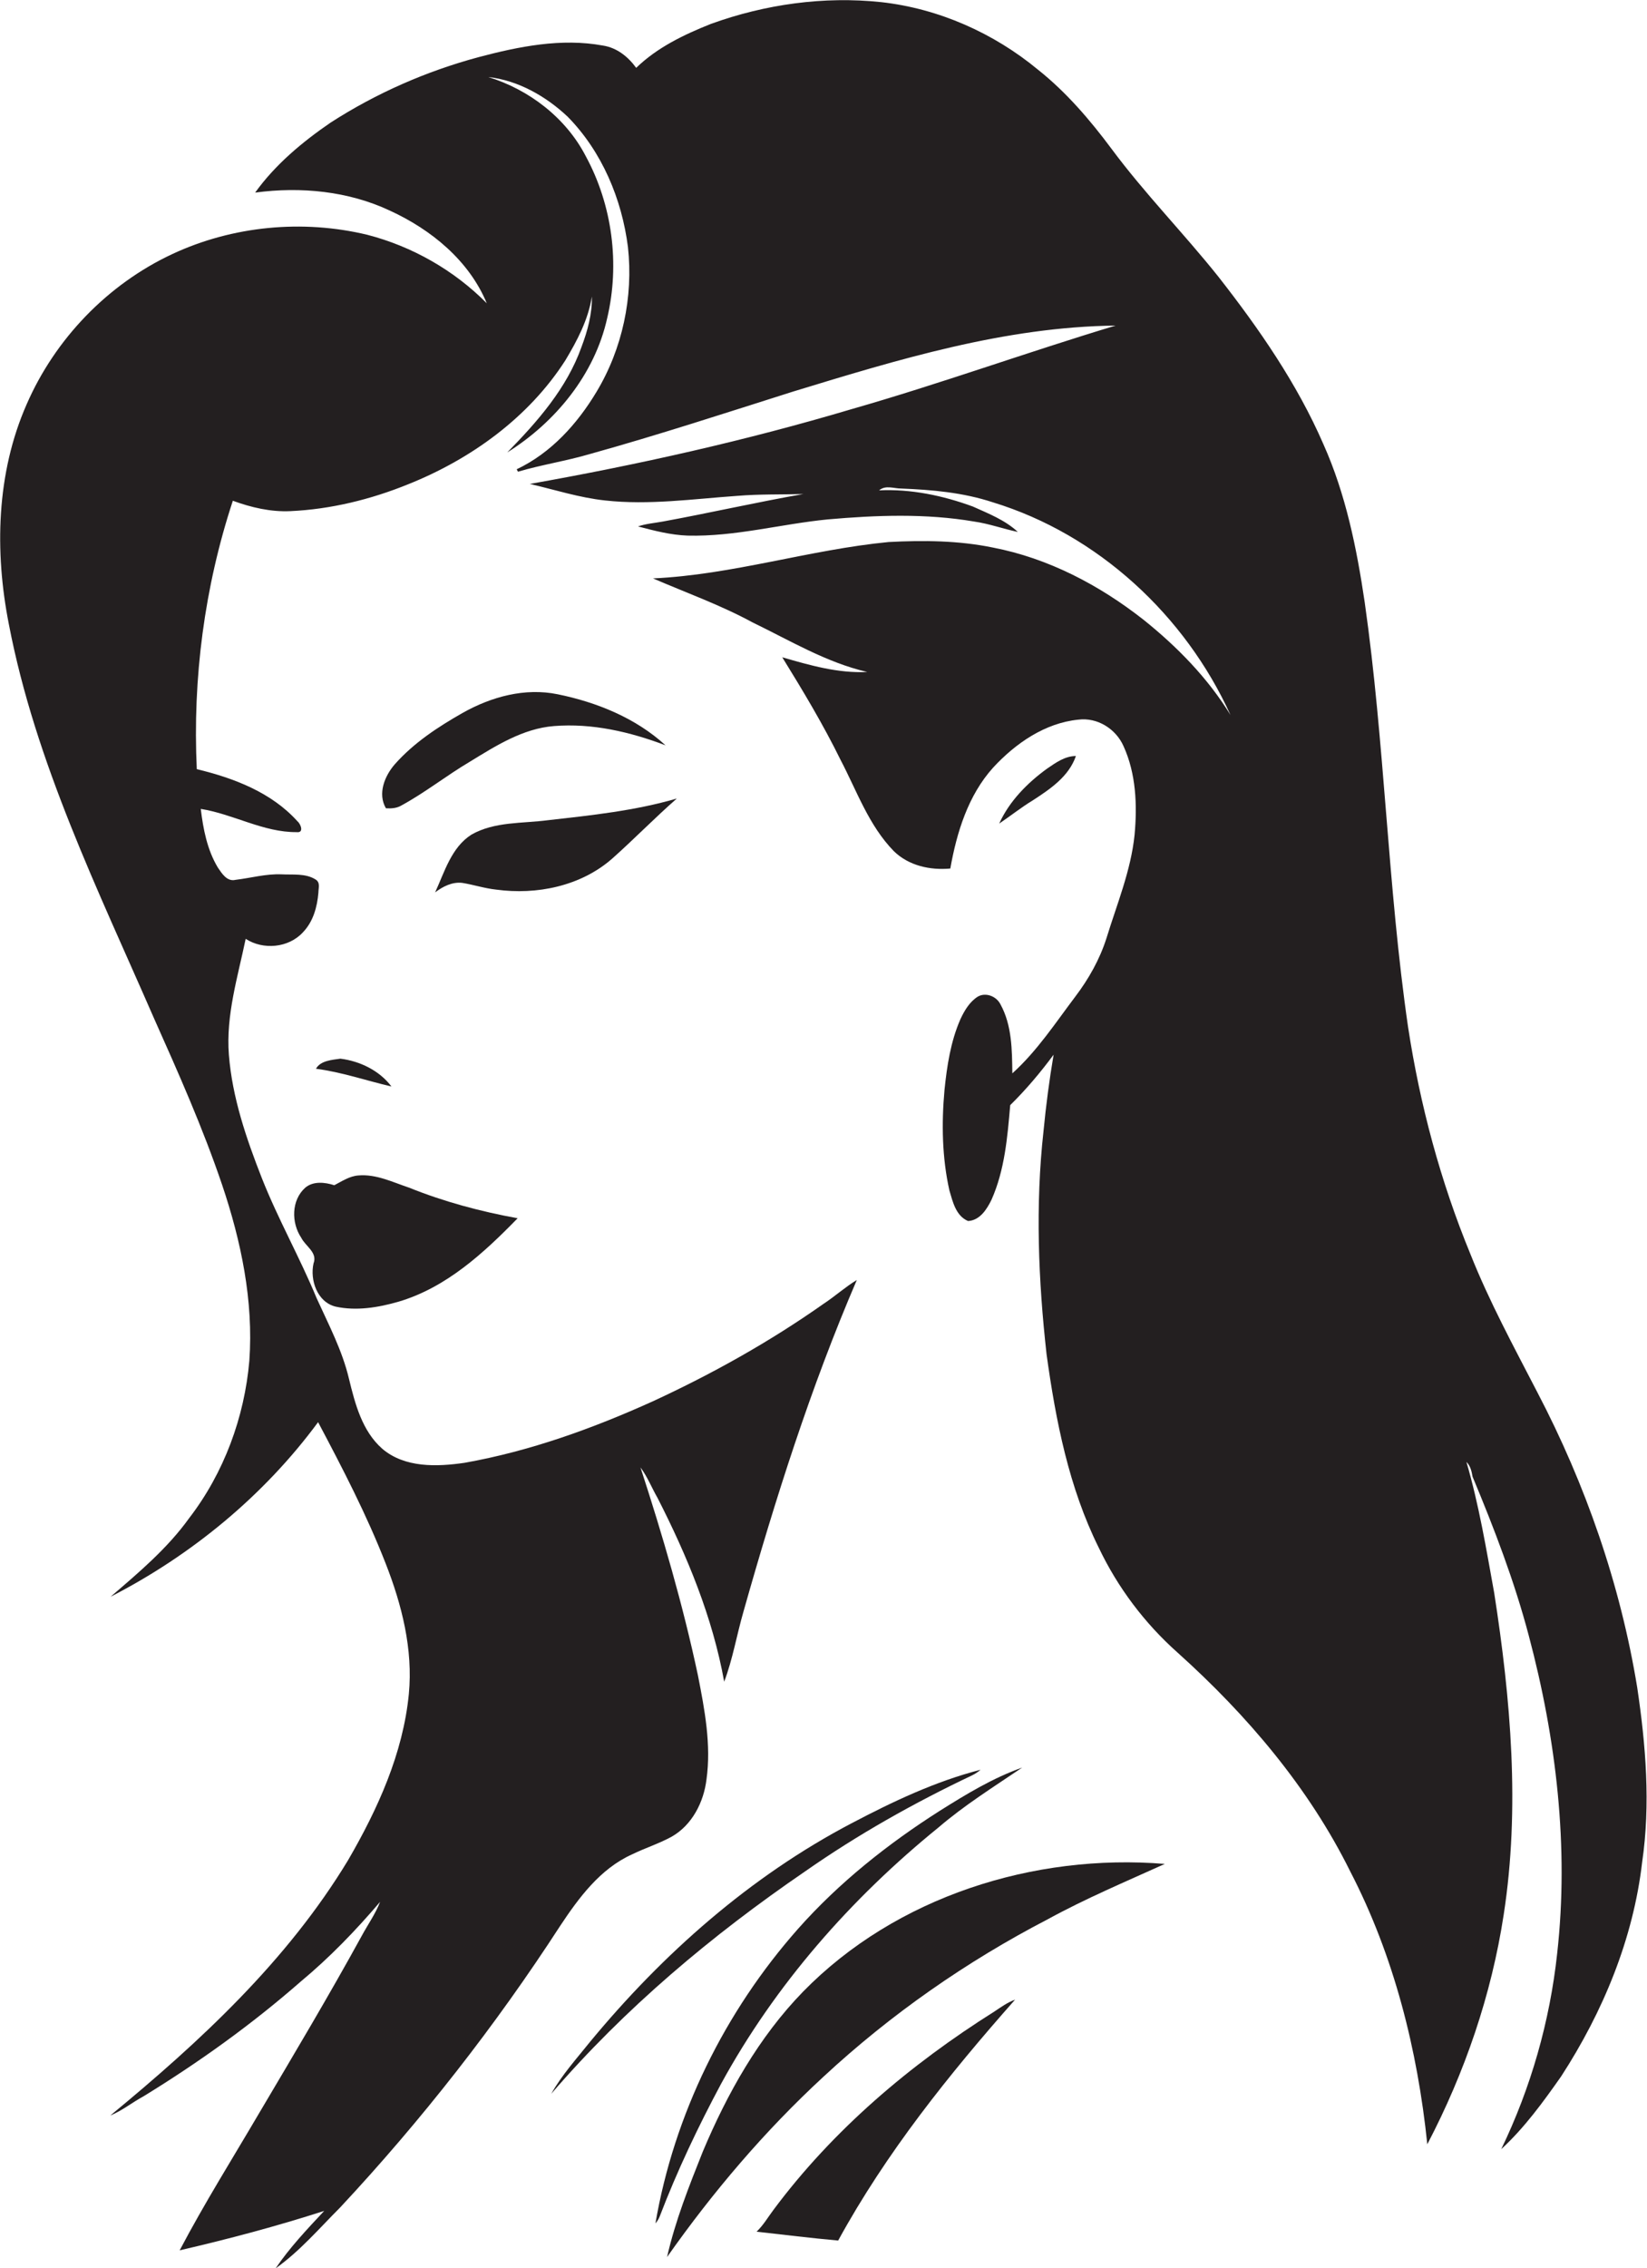 <?xml version="1.0" encoding="utf-8"?>
<!-- Generator: Adobe Illustrator 19.2.0, SVG Export Plug-In . SVG Version: 6.00 Build 0)  -->
<svg version="1.1" id="Layer_1" xmlns="http://www.w3.org/2000/svg" xmlns:xlink="http://www.w3.org/1999/xlink" x="0px" y="0px"
	 viewBox="0 0 539 741.9" enable-background="new 0 0 539 741.9" xml:space="preserve">
<g>
	<path fill="#231F20" d="M535.8,552c-5.5-33.7-16.9-66.4-32.7-96.6c-7.7-14.9-15.7-29.6-21.9-45.2c-9.8-23.8-16.5-48.8-20.4-74.3
		c-6.7-46.1-7.6-92.8-14.2-139c-2.6-17.6-6.2-35.3-13.5-51.6c-8.6-19.8-21-37.7-34.3-54.7c-11.4-14.3-24.2-27.3-35.1-42
		c-7-9.4-14.8-18.5-24-25.8c-14.5-12-32.5-20-51.3-22.1c-18.8-2-38,0.7-55.7,7.1c-8.8,3.5-17.6,7.7-24.5,14.4
		c-2.6-3.6-6.3-6.6-10.9-7.3c-13.6-2.5-27.5,0.3-40.7,3.8c-17.1,4.6-33.5,11.8-48.4,21.4C99,46.4,90.1,53.8,83.5,63
		c14.9-2,30.5-0.5,44.1,5.9c13.5,6.2,25.9,16.3,31.7,30.3c-10.7-10.8-24.4-18.6-39.1-22.4c-21.2-5.1-44.1-2.9-63.8,6.3
		C35.2,93,18,110.9,8.7,132.3c-9.9,22.5-10.5,48.1-5.8,71.9c8.7,45.3,29.2,86.9,47.5,128.9c8,17.9,16,35.9,22.3,54.5
		c6.2,18.4,10.3,37.9,8.9,57.5c-1.6,18.5-8.3,36.7-19.7,51.5c-7.1,9.9-16.5,17.8-25.7,25.7c26.5-13.6,50.2-33.1,67.9-57.1
		c8,15.1,15.9,30.3,22.1,46.2c5.3,13.5,9,28.1,7.6,42.7c-1.9,19.5-10.2,37.7-19.9,54.4c-19.9,32.9-48.4,59.3-77.8,83.5
		c3.9-1.6,7.2-4.3,10.9-6.3c18.1-11.1,35.4-23.5,51.4-37.5c9.5-7.9,18-16.7,26-26.1c-1.5,3.9-4,7.4-6,11.1
		c-10.7,19.5-22.1,38.6-33.4,57.7c-8.8,15-18.1,29.8-26.2,45.2c16-3.7,31.8-7.9,47.3-12.9c-5.6,6-11.3,12-15.9,18.8
		c7.9-5.6,14.3-13.1,21.1-19.9c26.6-28.5,50.8-59.4,72-92.1c6.1-9.2,13.1-18.7,23.5-23.4c4.3-2.1,8.8-3.5,13-5.8
		c6.7-3.8,10.5-11.3,11.4-18.7c1.6-11.4-0.6-22.9-2.8-34.1c-4.9-23-11.5-45.6-18.8-68c2.3,3.1,3.7,6.7,5.6,10
		c9.7,19,18,39,21.8,60.1c2.8-7.4,4.1-15.3,6.3-22.9c10.4-36.8,22-73.4,37.1-108.5c-3.8,2.3-7.1,5.3-10.9,7.8
		c-17.6,12.4-36.4,22.9-55.9,31.9c-19.7,8.9-40.2,16.3-61.6,20.1c-9,1.3-19.5,1.7-26.9-4.6c-6.6-5.8-8.9-14.7-10.9-22.9
		c-2.2-9.3-6.7-17.8-10.6-26.4c-5.5-13.3-12.6-25.8-17.9-39.2c-5.1-13-9.7-26.4-10.8-40.4c-1-12.9,2.9-25.4,5.5-37.9
		c5.7,3.7,14,3,18.7-2.1c3.4-3.5,4.7-8.3,5.1-13c0-1.5,0.7-3.3-0.9-4.3c-3.3-2.1-7.5-1.5-11.2-1.7c-5.1-0.2-10,1.2-15,1.8
		c-2.8,0.7-4.5-2.1-5.8-4c-3.5-5.8-4.8-12.6-5.6-19.2c10.7,1.7,20.5,7.7,31.4,7.6c2.5,0.3,1.3-2.7,0.2-3.6
		c-8.5-9.4-20.8-14.1-32.9-17c-1.4-29.6,2.5-59.6,11.8-87.8c6,2.2,12.4,3.7,18.8,3.4c13.2-0.6,26.3-3.8,38.6-8.8
		c20.5-8.2,39.4-21.8,51.4-40.5c3.9-6.5,7.5-13.3,8.7-20.9c0.1,5.7-1.4,11.2-3.4,16.5c-4.8,13.5-14.4,24.4-24.3,34.5
		c15.8-9.9,28.6-25.5,32.7-43.9c4.2-17.7,1.7-37-7-53c-6.5-12.6-18.6-21.8-31.9-25.9c9.8,1.1,18.9,6.3,26,13
		c11.2,11.4,17.7,26.9,19.7,42.6c1.8,16.3-1.8,33.3-10.3,47.4c-6.3,10.5-14.9,20-26.1,25.3c0.1,0.2,0.3,0.6,0.4,0.8
		c7.8-2.3,15.8-3.5,23.6-5.8c22.3-6.2,44.3-13.4,66.4-20.4c34.4-10.5,69.4-21.2,105.6-21.6c-28.9,8.7-57.3,19-86.3,27.3
		c-34.6,10.3-69.9,18.2-105.4,24.5c8.2,1.9,16.2,4.5,24.6,5.4c14.4,1.6,28.9-0.5,43.3-1.5c7.2-0.6,14.4-0.4,21.6-0.6
		c-15.4,2.7-30.7,6.2-46,9c-2.7,0.5-5.5,0.7-8.1,1.6c5.3,1.4,10.7,2.8,16.2,3c15.5,0.4,30.6-3.8,45.9-5.3c15.9-1.4,32.1-2,47.9,0.7
		c4.9,0.7,9.5,2.4,14.3,3.4c-4.2-3.9-9.6-6-14.7-8.3c-9.8-3.6-20.3-5.8-30.7-5.3c2.1-1.8,4.8-0.6,7.2-0.6c10.1,0.4,20.3,1.3,30,4.5
		c34.4,10.5,63,37,77.8,69.6c-7.4-12.1-17.5-22.4-28.5-31.2c-14.4-11.3-31.1-20.1-49.3-23.6c-11.2-2.3-22.7-2.4-34.1-1.8
		c-25.9,2.5-51,10.7-77.1,11.9c10.9,4.7,22.1,8.7,32.6,14.4c12.2,5.9,24.1,13.1,37.5,16.2c-9.5,0.5-18.8-2.2-27.8-4.8
		c6.8,11,13.4,22,19.1,33.6c5.3,10.1,9.2,21.4,17.4,29.8c4.9,4.8,11.9,6.3,18.5,5.7c2.1-11.8,5.8-23.9,14-33
		c7.3-7.9,16.9-14.6,27.9-15.7c6.2-0.8,12.3,3,14.8,8.7c4.1,9,4.5,19.3,3.6,29c-1.2,11.7-5.8,22.7-9.2,33.8
		c-2.2,6.9-5.8,13.3-10.2,19.1c-6.5,8.6-12.5,17.8-20.6,25.1c-0.1-7.6-0.1-15.7-3.9-22.6c-1.3-2.6-4.8-4-7.4-2.5
		c-2.7,1.7-4.4,4.6-5.7,7.4c-3.2,7.3-4.4,15.3-5.2,23.1c-1,11-0.8,22.2,1.6,32.9c1.1,3.7,2.1,8.3,6.1,10c3.9-0.2,6.2-3.9,7.7-7
		c4.3-9.7,5.2-20.4,6.1-30.9c5.2-5.1,9.9-10.7,14.2-16.5c-1.4,8.3-2.5,16.6-3.3,25c-2.7,24.3-1.7,48.8,1,73
		c3,21.7,7.3,43.6,17.1,63.3c6.2,13,15,24.7,25.8,34.3c22.7,20.4,42.9,44.1,56.5,71.6c14.3,27.6,22,58.3,25.2,89.2
		c12.3-23.5,21-48.9,25-75.1c5.4-34.9,2.3-70.5-3.1-105.2c-2.6-14.4-5-28.9-9.1-42.9c1.3,1.3,1.7,3,2,4.8c7.1,17,13.7,34.2,18.4,52
		c9,33.8,13.2,69.2,9.3,104c-2.4,22.2-8.6,43.9-18.3,64c7.6-7,13.7-15.4,19.6-23.8c13.7-21.1,23.6-45,26.5-70
		C540.2,590.1,538.6,570.8,535.8,552z"/>
	<path fill="#231F20" d="M131.5,263.4c7.7-4.2,14.6-9.7,22.2-14.2c8.5-5.2,17.4-10.9,27.6-11.7c12.5-1,24.9,1.9,36.5,6.3
		c-9.7-8.9-22.5-14.1-35.3-16.7c-10.7-2.2-21.7,0.8-31.1,6.1c-8.1,4.6-16,9.8-22.2,16.8c-3.3,3.8-5.7,9.6-2.9,14.4
		C128.1,264.5,129.9,264.4,131.5,263.4z"/>
	<path fill="#231F20" d="M352.1,247.3c-3.6,0-6.6,2.2-9.4,4.1c-6.5,4.7-12.4,10.7-15.7,18c3.7-2.5,7.2-5.3,11-7.6
		C343.7,258.1,349.8,254,352.1,247.3z"/>
	<path fill="#231F20" d="M200.3,280.9c7.2-6.4,13.9-13.3,21.2-19.7c-13.7,4-28,5.5-42.2,7.1c-8.4,1.1-17.4,0.4-25,4.7
		c-6.6,4.2-8.8,12.2-11.9,18.9c2.5-1.9,5.6-3.5,8.9-3.1c3.7,0.6,7.3,1.8,11.1,2.2C175.6,292.8,190,289.9,200.3,280.9z"/>
	<path fill="#231F20" d="M103.4,349.6c8.5,1.1,16.5,3.9,24.7,5.8c-3.9-5.2-10.3-8.3-16.7-9.1C108.7,346.7,104.9,346.9,103.4,349.6z"
		/>
	<path fill="#231F20" d="M109.8,427.4c6.8,1.5,14,0.3,20.6-1.6c15.6-4.6,27.9-15.9,39-27.3c-12.1-2.2-24.1-5.4-35.5-10
		c-5.4-1.8-10.8-4.5-16.6-4c-2.9,0.2-5.4,1.9-7.9,3.2c-3.1-1-6.9-1.4-9.5,0.8c-4.6,4.1-4.6,11.5-1.3,16.4c1.4,2.8,5.4,4.8,4,8.4
		C101.4,418.7,103.8,425.9,109.8,427.4z"/>
	<path fill="#231F20" d="M307.1,597.8c8.5-7.3,18.1-13.3,27.4-19.6c-9.6,3.4-18.3,8.7-26.9,14.1c-17,10.8-33,23.5-46.4,38.6
		c-24,27.1-40.6,60.8-46.7,96.4c0.6-0.7,1.1-1.5,1.4-2.3c5.7-14.9,12.6-29.4,20.1-43.4C253.7,649.2,278.5,621,307.1,597.8z"/>
	<path fill="#231F20" d="M318.2,580.7c1-0.5,1.9-1.1,2.7-1.8c-14.8,3.8-28.7,10.4-42.2,17.5c-33.2,17.4-61.8,42.7-85.6,71.5
		c-4.4,5.5-9.2,10.8-12.7,17c24.1-28,52.6-51.9,83-72.7C280.7,600.1,299.2,589.7,318.2,580.7z"/>
	<path fill="#231F20" d="M262.8,651.5c-14.5,14.9-24.8,33.3-32.8,52.3c-4.5,11.3-9,22.6-11.7,34.5c15-21.3,32-41.3,51.2-59
		c22-20.4,46.8-37.7,73.4-51.5c12.4-6.8,25.5-12.3,38.3-18.1C338.4,606.2,293.2,620.4,262.8,651.5z"/>
	<path fill="#231F20" d="M253.1,722.9c-1.8,2.4-3.3,5-5.5,7.1c8.9,1,17.8,2.1,26.7,2.9c15.7-28.7,36.3-54.4,57.9-78.8
		c-2.5,0.9-4.7,2.5-6.8,3.9C297.9,675.3,272.6,696.7,253.1,722.9z"/>
</g>
</svg>
